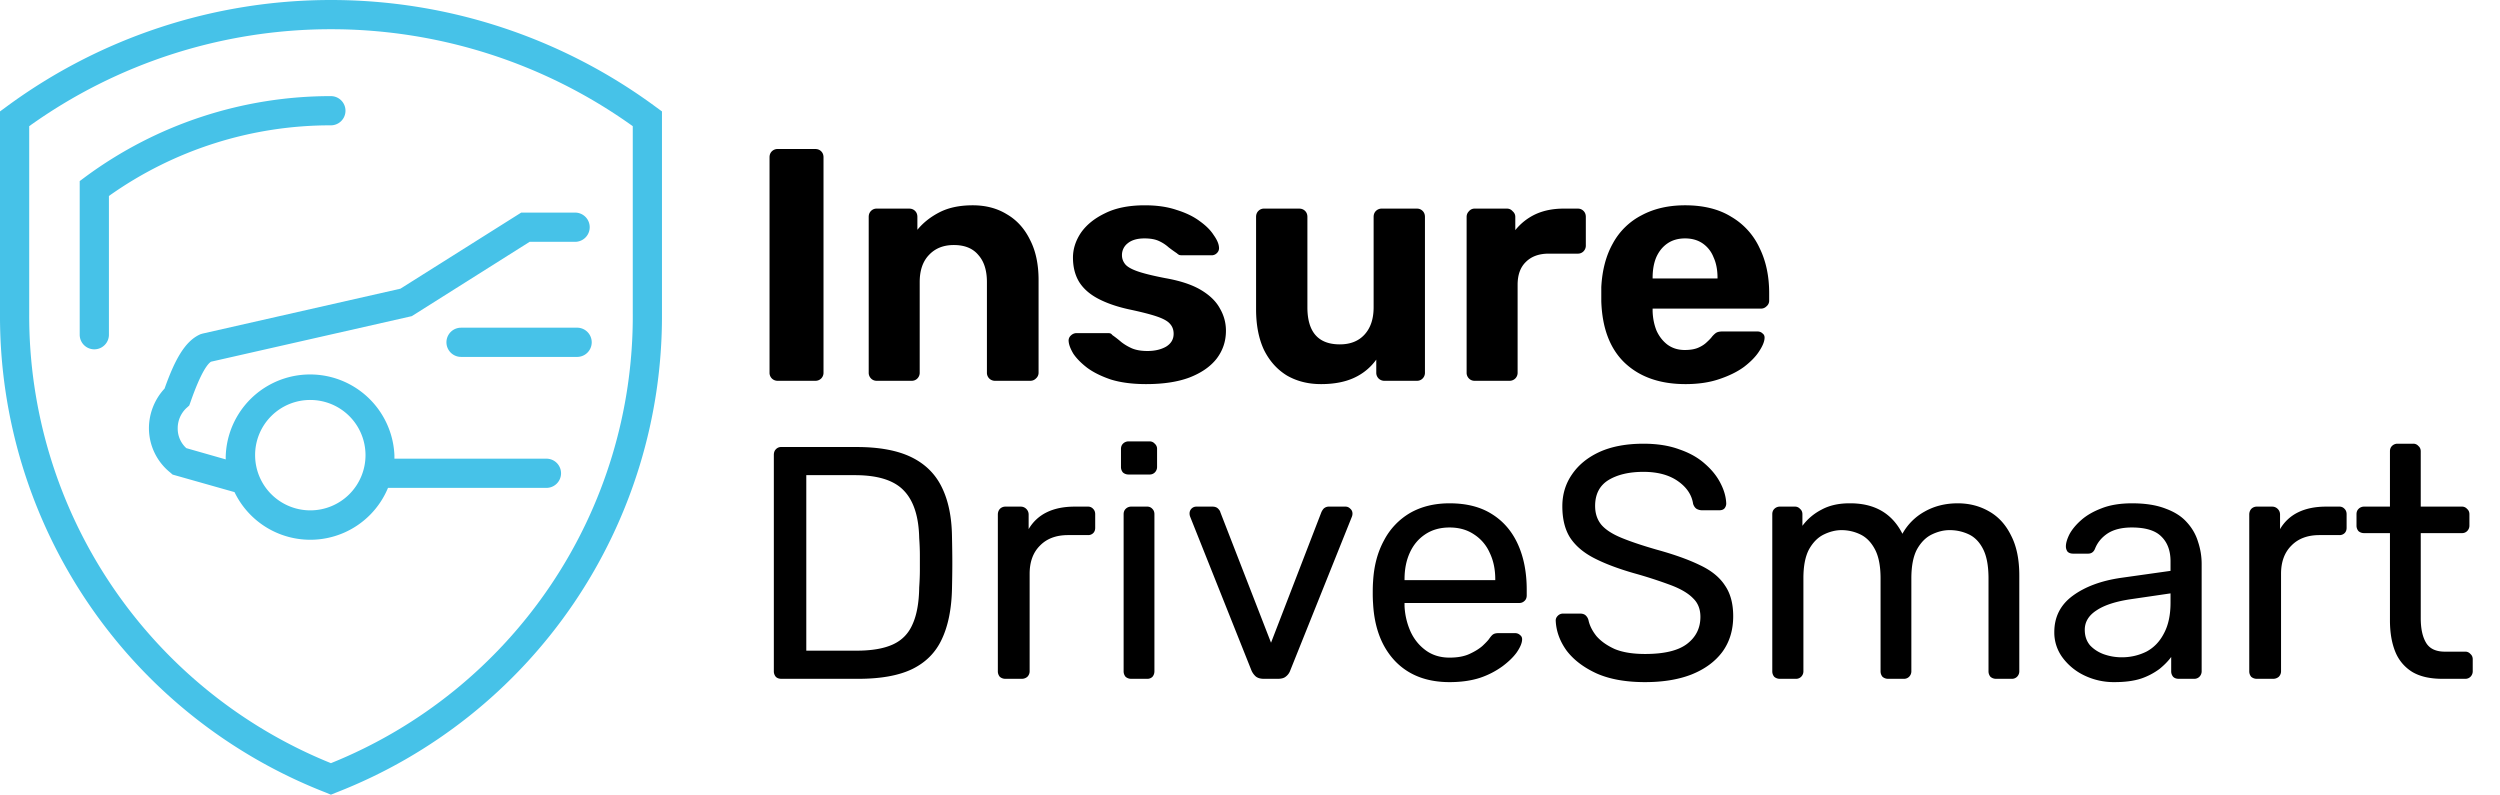 <svg width="151" height="48" fill="none" xmlns="http://www.w3.org/2000/svg"><path d="M46.98 23a.487.487 0 01-.36-.14.487.487 0 01-.14-.36v-13c0-.147.047-.267.14-.36a.487.487 0 01.36-.14h2.26c.147 0 .267.047.36.14.093.093.14.213.14.36v13a.487.487 0 01-.14.36.487.487 0 01-.36.14h-2.26zm5.97 0a.463.463 0 01-.34-.14.487.487 0 01-.14-.36v-9.4c0-.147.048-.267.14-.36a.463.463 0 01.34-.14h1.96c.148 0 .268.047.36.14.094.093.14.213.14.36v.78c.348-.427.794-.78 1.34-1.06.548-.28 1.214-.42 2-.42.788 0 1.474.18 2.06.54.6.347 1.068.86 1.4 1.54.348.667.52 1.48.52 2.44v5.58a.456.456 0 01-.16.36.463.463 0 01-.34.14h-2.12a.488.488 0 01-.36-.14.487.487 0 01-.14-.36v-5.46c0-.707-.172-1.253-.52-1.64-.332-.4-.826-.6-1.48-.6-.626 0-1.126.2-1.5.6-.372.387-.56.933-.56 1.64v5.46a.487.487 0 01-.14.36.463.463 0 01-.34.14h-2.12zm16.277.2c-.827 0-1.54-.093-2.14-.28-.587-.2-1.067-.44-1.44-.72-.36-.28-.633-.56-.82-.84-.173-.293-.266-.54-.28-.74a.404.404 0 01.14-.36.489.489 0 01.32-.14h1.94c.04 0 .08.007.12.02.04.013.08.047.12.1.174.12.353.26.54.42.187.147.4.273.64.38.254.107.567.16.94.16.44 0 .814-.087 1.12-.26.307-.187.46-.447.46-.78 0-.24-.073-.44-.22-.6-.133-.16-.393-.307-.78-.44-.386-.133-.96-.28-1.72-.44-.72-.16-1.333-.373-1.84-.64-.507-.267-.886-.6-1.14-1-.253-.413-.38-.907-.38-1.48 0-.52.16-1.02.48-1.5.334-.48.82-.873 1.46-1.18.64-.32 1.44-.48 2.4-.48.733 0 1.373.093 1.92.28.56.173 1.027.4 1.4.68.374.267.654.547.84.84.2.28.307.527.32.74a.402.402 0 01-.12.34.44.44 0 01-.32.14h-1.78a.745.745 0 01-.18-.02.535.535 0 01-.14-.1 9.152 9.152 0 01-.5-.36 2.3 2.3 0 00-.58-.38c-.227-.107-.52-.16-.88-.16-.44 0-.78.1-1.02.3a.89.89 0 00-.34.72c0 .187.06.36.18.52.12.16.367.307.74.44.374.133.94.273 1.7.42.907.16 1.627.4 2.16.72.534.32.913.693 1.14 1.12.24.413.36.86.36 1.34 0 .627-.186 1.187-.56 1.68-.373.48-.92.86-1.64 1.14-.706.267-1.58.4-2.62.4zm10.56 0c-.773 0-1.46-.173-2.06-.52-.587-.36-1.047-.873-1.38-1.54-.32-.68-.48-1.5-.48-2.46V13.1c0-.147.047-.267.14-.36a.463.463 0 01.34-.14h2.12c.147 0 .267.047.36.14.093.093.14.213.14.36v5.46c0 1.493.653 2.24 1.96 2.24.627 0 1.12-.193 1.48-.58.373-.4.56-.953.56-1.66V13.1c0-.147.047-.267.14-.36a.488.488 0 01.36-.14h2.12c.133 0 .247.047.34.14.093.093.14.213.14.36v9.4a.487.487 0 01-.14.36.463.463 0 01-.34.14h-1.96a.488.488 0 01-.36-.14.487.487 0 01-.14-.36v-.78a3.37 3.37 0 01-1.34 1.1c-.547.253-1.213.38-2 .38zm9.277-.2a.463.463 0 01-.34-.14.487.487 0 01-.14-.36v-9.4c0-.133.047-.247.14-.34a.436.436 0 01.34-.16h1.96c.134 0 .247.053.34.16.107.093.16.207.16.34v.8a3.43 3.43 0 011.22-.96c.494-.227 1.06-.34 1.7-.34h.86c.134 0 .247.047.34.14.094.093.14.213.14.36v1.72a.487.487 0 01-.14.36.463.463 0 01-.34.14h-1.76c-.586 0-1.046.167-1.38.5-.333.32-.5.78-.5 1.38v5.3a.487.487 0 01-.14.36.487.487 0 01-.36.14h-2.1zm12.734.2c-1.533 0-2.753-.427-3.66-1.28-.893-.853-1.366-2.093-1.42-3.72v-.86c.054-1.027.287-1.907.7-2.64a4.115 4.115 0 011.74-1.7c.747-.4 1.62-.6 2.62-.6 1.12 0 2.054.233 2.8.7a4.219 4.219 0 011.7 1.88c.387.787.58 1.693.58 2.72v.46a.435.435 0 01-.16.34.461.461 0 01-.34.14h-6.54v.16c.014.427.094.82.24 1.18.16.347.38.627.66.84.294.213.64.32 1.04.32.334 0 .607-.047.82-.14.214-.093.387-.207.52-.34.147-.133.254-.247.32-.34.12-.133.214-.213.28-.24.08-.04.2-.06.36-.06h2.08c.134 0 .24.04.32.12.094.067.134.167.12.3-.013.213-.126.48-.34.8-.2.307-.5.613-.9.92-.4.293-.9.54-1.5.74-.586.2-1.266.3-2.04.3zm-1.98-6.38h3.92v-.04c0-.48-.08-.893-.24-1.24a1.807 1.807 0 00-.66-.84c-.293-.2-.646-.3-1.06-.3-.413 0-.766.1-1.06.3-.293.2-.52.48-.68.84-.146.347-.22.76-.22 1.24v.04z" fill="#000"/><path d="M39.62 6.465a33.031 33.031 0 00-39.258 0L0 6.73v12.25a30.87 30.87 0 0019.67 28.887l.317.132.326-.132a30.872 30.872 0 0019.67-28.887V6.73l-.362-.265zm-1.4 12.516a29.108 29.108 0 01-18.232 27.114A29.15 29.15 0 011.764 18.98V7.621a31.295 31.295 0 0136.455 0v11.36z" fill="#46C2E8"/><path d="M5.167 10.674l-.353.264v9.279a.882.882 0 001.765 0v-8.38A23.1 23.1 0 0119.985 7.57a.882.882 0 100-1.764 24.935 24.935 0 00-14.818 4.869zm6.96 9.506c-.97.406-1.587 1.606-2.187 3.29a3.528 3.528 0 00-.944 2.426 3.44 3.44 0 001.288 2.646l.141.123 3.74 1.059a5.08 5.08 0 009.27-.256h9.57a.882.882 0 100-1.764h-9.182v-.203a5.098 5.098 0 00-10.187 0 2.165 2.165 0 000 .247l-2.382-.68a1.586 1.586 0 01-.52-1.172 1.668 1.668 0 01.52-1.244l.177-.159.079-.22c.644-1.843 1.05-2.31 1.235-2.426l12.128-2.752 7.118-4.49h2.796a.883.883 0 000-1.763h-3.308l-7.294 4.595-11.934 2.708-.124.035zm6.616 3.978a3.334 3.334 0 11-3.334 3.326 3.325 3.325 0 013.351-3.326h-.017z" fill="#46C2E8"/><path d="M34.815 19.793h-6.968a.882.882 0 000 1.764h6.968a.883.883 0 100-1.764z" fill="#46C2E8"/><path d="M47.2 41c-.147 0-.26-.04-.34-.12a.505.505 0 01-.12-.34V27.48c0-.147.04-.26.12-.34a.423.423 0 01.34-.14h4.54c1.373 0 2.48.207 3.32.62.84.413 1.453 1.027 1.84 1.84.387.8.587 1.787.6 2.96.013.6.02 1.127.02 1.58 0 .453-.007.973-.02 1.56-.027 1.227-.233 2.247-.62 3.06-.373.8-.973 1.4-1.8 1.8-.813.387-1.893.58-3.24.58H47.2zm1.5-1.7h3.04c.92 0 1.653-.127 2.2-.38.547-.253.94-.66 1.18-1.22.253-.56.387-1.3.4-2.22.027-.4.04-.747.04-1.04v-.9c0-.307-.013-.653-.04-1.04-.027-1.293-.333-2.247-.92-2.86-.587-.627-1.573-.94-2.96-.94H48.7v10.6zM60.73 41a.504.504 0 01-.34-.12.505.505 0 01-.12-.34v-9.46c0-.133.04-.247.12-.34a.463.463 0 01.34-.14h.92c.132 0 .246.047.34.14.092.093.14.207.14.34v.88a2.539 2.539 0 011.1-1.02c.466-.227 1.026-.34 1.68-.34h.8a.4.4 0 01.32.14c.08.08.12.187.12.32v.82c0 .133-.04.24-.12.32a.433.433 0 01-.32.12h-1.2c-.72 0-1.288.213-1.7.64-.414.413-.62.98-.62 1.7v5.88a.463.463 0 01-.14.34.505.505 0 01-.34.12h-.98zm7.597 0a.505.505 0 01-.34-.12.505.505 0 01-.12-.34v-9.48c0-.133.04-.24.12-.32a.463.463 0 01.34-.14h.96a.4.4 0 01.32.14c.08.08.12.187.12.32v9.48c0 .133-.04.247-.12.34a.432.432 0 01-.32.12h-.96zm-.16-12.34a.505.505 0 01-.34-.12.505.505 0 01-.12-.34v-1.08c0-.133.04-.24.12-.32a.463.463 0 01.34-.14h1.26a.4.4 0 01.32.14.4.4 0 01.14.32v1.08a.463.463 0 01-.14.34.432.432 0 01-.32.12h-1.26zM76.33 41c-.2 0-.36-.047-.48-.14a1.042 1.042 0 01-.26-.36l-3.7-9.28a.534.534 0 01-.04-.2.407.407 0 01.42-.42h.96c.147 0 .26.04.34.12.08.08.127.153.14.22l3.06 7.88 3.04-7.88a.847.847 0 01.14-.22.46.46 0 01.34-.12h.98c.107 0 .2.04.28.12.094.08.14.18.14.3a.536.536 0 01-.04.2l-3.72 9.28a.787.787 0 01-.26.36c-.106.093-.266.14-.48.14h-.86zm11.224.2c-1.374 0-2.467-.42-3.28-1.26-.814-.853-1.26-2.013-1.34-3.48a8.917 8.917 0 01-.02-.66c0-.28.006-.507.02-.68.053-.947.273-1.773.66-2.48a4.122 4.122 0 011.58-1.66c.68-.387 1.473-.58 2.38-.58 1.013 0 1.86.213 2.54.64.693.427 1.22 1.033 1.58 1.82.36.787.54 1.707.54 2.76v.34c0 .147-.047.26-.14.34a.433.433 0 01-.32.12h-6.92v.18a4.24 4.24 0 00.36 1.54c.213.467.52.847.92 1.14.4.293.88.44 1.44.44.48 0 .88-.073 1.2-.22.32-.147.58-.307.78-.48.2-.187.333-.327.4-.42.12-.173.213-.273.28-.3.066-.04.173-.06.32-.06h.96c.133 0 .24.04.32.12.093.067.133.167.12.3-.014.2-.12.447-.32.74-.2.28-.487.56-.86.84a5.01 5.01 0 01-1.36.7c-.534.173-1.147.26-1.84.26zm-2.72-6.16h5.48v-.06c0-.6-.114-1.133-.34-1.6a2.527 2.527 0 00-.94-1.1c-.414-.28-.907-.42-1.48-.42-.574 0-1.067.14-1.48.42-.4.267-.707.633-.92 1.1-.214.467-.32 1-.32 1.6v.06zm14.531 6.16c-1.16 0-2.133-.173-2.92-.52-.787-.36-1.393-.82-1.82-1.38-.413-.573-.633-1.18-.66-1.82 0-.107.04-.2.12-.28a.44.44 0 01.32-.14h1.02c.16 0 .28.04.36.12.08.08.133.173.16.28.067.32.227.64.48.96.267.307.633.567 1.1.78.48.2 1.093.3 1.84.3 1.147 0 1.987-.2 2.52-.6.547-.413.82-.96.82-1.64 0-.467-.147-.84-.44-1.12-.28-.293-.713-.553-1.3-.78a27.51 27.51 0 00-2.28-.74c-.973-.28-1.78-.587-2.42-.92-.64-.333-1.12-.747-1.44-1.24-.307-.493-.46-1.12-.46-1.88 0-.72.193-1.36.58-1.92.387-.573.94-1.027 1.66-1.36.733-.333 1.62-.5 2.66-.5.827 0 1.547.113 2.16.34.627.213 1.147.507 1.56.88.413.36.727.753.94 1.18.213.413.327.82.34 1.22a.477.477 0 01-.1.28c-.067.08-.173.12-.32.12h-1.06a.677.677 0 01-.3-.08c-.093-.053-.167-.153-.22-.3-.08-.547-.387-1.007-.92-1.38s-1.227-.56-2.08-.56c-.867 0-1.573.167-2.12.5-.533.333-.8.853-.8 1.56 0 .453.127.833.38 1.14.253.293.653.553 1.2.78.547.227 1.26.467 2.14.72 1.067.293 1.94.607 2.62.94.68.32 1.18.727 1.5 1.22.333.48.5 1.1.5 1.86 0 .84-.22 1.56-.66 2.16-.44.587-1.06 1.04-1.86 1.36-.787.307-1.72.46-2.8.46zm8.141-.2a.506.506 0 01-.34-.12.505.505 0 01-.12-.34v-9.48c0-.133.04-.24.12-.32a.465.465 0 01.34-.14h.9a.4.4 0 01.32.14c.094.08.14.187.14.32v.7c.307-.413.694-.74 1.16-.98.467-.253 1.027-.38 1.68-.38 1.507-.013 2.574.6 3.2 1.84a3.414 3.414 0 011.34-1.34c.587-.333 1.254-.5 2-.5.694 0 1.32.16 1.88.48.574.32 1.02.807 1.34 1.46.334.64.5 1.447.5 2.42v5.78a.46.46 0 01-.14.34.431.431 0 01-.32.12h-.94a.506.506 0 01-.34-.12.505.505 0 01-.12-.34v-5.6c0-.747-.106-1.333-.32-1.76-.213-.427-.5-.727-.86-.9a2.684 2.684 0 00-1.18-.26c-.346 0-.7.087-1.06.26-.36.173-.66.473-.9.9-.226.427-.34 1.013-.34 1.76v5.6a.46.46 0 01-.14.34.431.431 0 01-.32.12h-.94a.506.506 0 01-.34-.12.505.505 0 01-.12-.34v-5.6c0-.747-.113-1.333-.34-1.76-.226-.427-.52-.727-.88-.9a2.6 2.6 0 00-1.14-.26c-.346 0-.7.087-1.06.26-.36.173-.66.473-.9.9-.226.427-.34 1.007-.34 1.74v5.62a.46.46 0 01-.14.34.431.431 0 01-.32.12h-.96zm20.214.2a4.095 4.095 0 01-1.82-.4 3.515 3.515 0 01-1.32-1.08 2.536 2.536 0 01-.5-1.54c0-.92.373-1.653 1.12-2.2.747-.547 1.72-.907 2.92-1.08l2.98-.42v-.58c0-.64-.187-1.14-.56-1.5-.36-.36-.953-.54-1.78-.54-.6 0-1.087.12-1.46.36-.36.24-.613.547-.76.92-.08.2-.22.3-.42.3h-.9c-.147 0-.26-.04-.34-.12a.534.534 0 01-.1-.32c0-.2.073-.447.22-.74.16-.293.4-.58.72-.86.32-.28.727-.513 1.22-.7.507-.2 1.12-.3 1.84-.3.8 0 1.473.107 2.02.32.547.2.973.473 1.28.82.32.347.547.74.68 1.18.147.44.22.887.22 1.34v6.48a.464.464 0 01-.14.34.433.433 0 01-.32.12h-.92c-.147 0-.26-.04-.34-.12a.505.505 0 01-.12-.34v-.86c-.173.24-.407.48-.7.72a4.05 4.05 0 01-1.1.58c-.44.147-.98.22-1.62.22zm.42-1.5a3.3 3.3 0 001.5-.34c.453-.24.807-.607 1.06-1.1.267-.493.4-1.113.4-1.86v-.56l-2.32.34c-.947.133-1.66.36-2.14.68-.48.307-.72.7-.72 1.18 0 .373.107.687.32.94.227.24.507.42.84.54.347.12.7.18 1.06.18zm8.175 1.3a.505.505 0 01-.34-.12.505.505 0 01-.12-.34v-9.46c0-.133.04-.247.12-.34a.463.463 0 01.34-.14h.92c.133 0 .247.047.34.14.093.093.14.207.14.34v.88a2.54 2.54 0 011.1-1.02c.467-.227 1.027-.34 1.68-.34h.8a.4.4 0 01.32.14c.08.08.12.187.12.32v.82c0 .133-.04.24-.12.32a.433.433 0 01-.32.12h-1.2c-.72 0-1.287.213-1.7.64-.413.413-.62.98-.62 1.7v5.88a.464.464 0 01-.14.34.505.505 0 01-.34.12h-.98zm11.198 0c-.747 0-1.354-.14-1.82-.42a2.54 2.54 0 01-1.02-1.22c-.214-.533-.32-1.16-.32-1.88V32.2h-1.56a.503.503 0 01-.34-.12.505.505 0 01-.12-.34v-.68c0-.133.04-.24.12-.32a.461.461 0 01.34-.14h1.56v-3.34c0-.133.04-.24.12-.32a.461.461 0 01.34-.14h.94a.4.4 0 01.32.14c.093.08.14.187.14.32v3.34h2.48a.4.4 0 01.32.14c.093.08.14.187.14.32v.68a.464.464 0 01-.14.34.433.433 0 01-.32.12h-2.48v5.14c0 .627.106 1.12.32 1.48.213.36.593.54 1.14.54h1.22a.4.4 0 01.32.14c.093.08.14.187.14.32v.72a.464.464 0 01-.14.34.433.433 0 01-.32.12h-1.38z" fill="#000"/></svg>